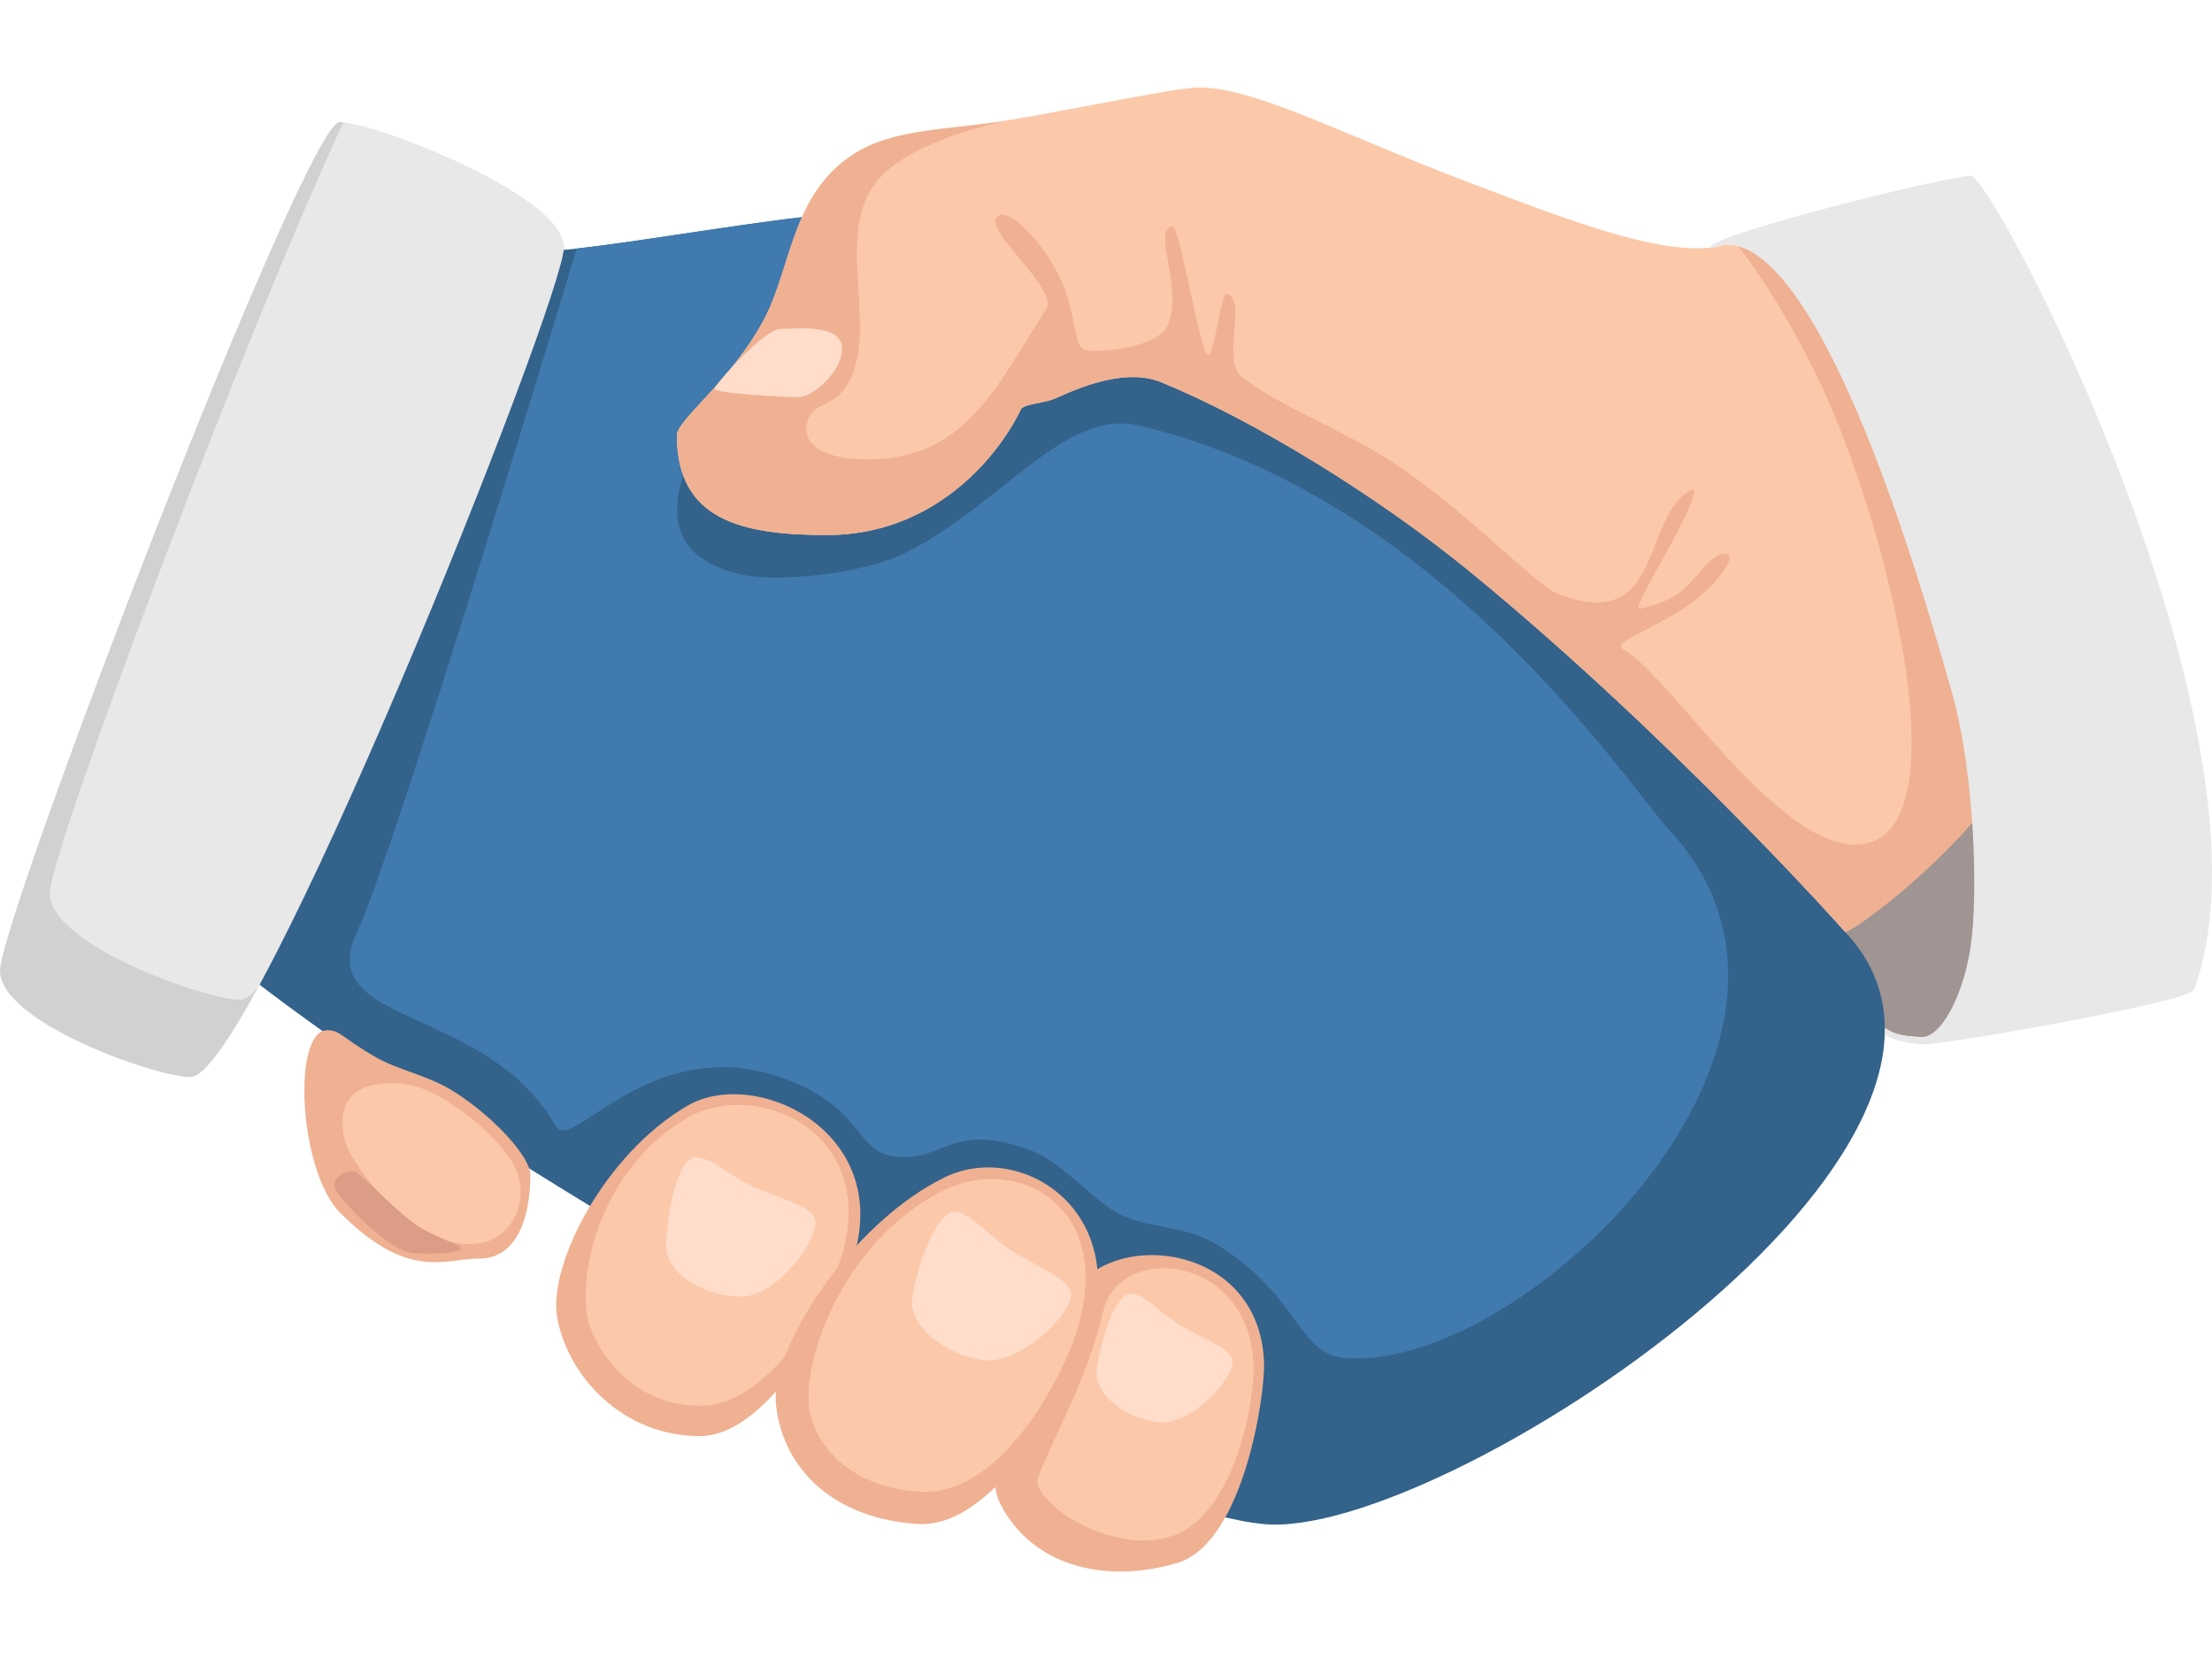 <?xml version="1.0" encoding="utf-8"?>
<!-- Generator: Adobe Illustrator 16.0.0, SVG Export Plug-In . SVG Version: 6.00 Build 0)  -->
<!DOCTYPE svg PUBLIC "-//W3C//DTD SVG 1.1//EN" "http://www.w3.org/Graphics/SVG/1.1/DTD/svg11.dtd">
<svg version="1.1" id="Layer_1" xmlns="http://www.w3.org/2000/svg" xmlns:xlink="http://www.w3.org/1999/xlink" x="0px" y="0px"
	 width="160px" height="120px" viewBox="0 0 160 120" enable-background="new 0 0 160 120" xml:space="preserve">
<g>
	<path fill="#A09593" d="M150.267,54.688c0,10.522-3.779,20.321-11.229,20.321c-7.449,0-15.75-9.799-15.75-20.321
		c0-10.523,6.04-19.053,13.489-19.053C144.229,35.634,150.267,44.165,150.267,54.688z"/>
	<path fill="#33628B" d="M133.483,67.427c14.318,15.36-29.271,43.998-42.049,42.816c-17.27-1.596-82.378-41.69-82.378-48.956
		c0-7.265,14.581-44.289,22.16-44.289c0.807,0,3.838,1.745,10.497,0.983c10.036-1.147,25.523-4.642,31.86-1.758
		C102.512,29.392,129.697,63.365,133.483,67.427z"/>
	<path fill="#407AAE" d="M120.713,60c14.32,15.361-10.732,39.404-23.511,38.221c-3.31-0.306-3.336-4.667-9.303-8.27
		c-2.121-1.28-5.016-1.112-6.999-2.161c-1.662-0.879-4.208-3.762-6.17-4.51c-6.226-2.376-6.499,1.097-10.38,0.299
		c-2.238-0.461-2.119-3.085-6.458-5.078c-10.247-4.711-16.5,5.017-17.663,2.985c-5.082-8.883-17.643-7.207-14.407-14.061
		c2.813-5.958,15.89-49.445,15.89-49.445c5.597-0.64,12.889-2.009,19.344-2.596c5.12-0.466-22.694,22.658-7.464,26.169
		c2.556,0.59,8.841-0.007,12.003-1.614c6.973-3.544,11.432-10.423,16.82-9.156C104.197,35.908,117.929,57.013,120.713,60z"/>
	<path fill="#FBC9AA" d="M133.483,67.427c0,0-12.328-13.885-26.997-25.944c-6.793-5.585-15.762-11.077-22.482-13.832
		c-2.358-0.966-5.374,0.114-7.622,1.148c-0.842,0.388-2.331,0.392-2.542,0.827c-1.74,3.583-6.389,9.078-14.026,9.078
		c-6.236,0-10.853-1.127-10.853-7.2c0-1.165,3.912-3.913,6.304-8.402c1.986-3.73,1.972-9.068,6.502-11.967
		c2.963-1.896,7.061-1.729,11.101-2.425c6.197-1.066,12.257-2.383,13.878-2.383c4.045,0,10.453,3.438,19.412,6.835
		c7.721,2.927,15.606,6.052,19.296,4.278C142.984,9.013,149.312,59.332,133.483,67.427z"/>
	<path fill="#EFB192" d="M38.362,84.966c0,3.311-1.091,6.066-3.654,6.066s-5.152,1.645-10.085-3.288
		c-3.033-3.034-3.513-13.228-0.95-13.228c0.958,0,1.057,0.557,3.552,1.978c1.666,0.948,3.77,1.279,5.699,2.519
		C35.843,80.89,38.362,83.719,38.362,84.966z"/>
	<path fill="#FBC9AA" d="M37.486,85.039c0.592,1.877-0.366,4.312-2.485,4.824c-4.698,1.134-9.574-5.598-10.012-7.235
		c-1.097-4.093,2.229-4.664,4.896-4.093C31.932,78.974,36.609,82.263,37.486,85.039z"/>
	<path fill="#DC9D87" d="M33.336,90.226c0.044,0.555-2.567,0.461-3.345,0.433c-1.905-0.068-5.775-4.279-5.82-4.835
		c-0.045-0.557,0.548-1.058,1.324-1.119c0.5-0.04,2.295,2.147,4.443,3.777C31.118,89.376,33.321,90.027,33.336,90.226z"/>
	<path fill="#EFB192" d="M61.896,90.393c-0.653,2.548-5.736,13.484-11.292,13.484s-9.557-4.33-10.305-8.605
		c-0.659-3.759,3.397-11.784,9.427-15.293C54.529,77.186,64.144,81.622,61.896,90.393z"/>
	<path fill="#FBC9AA" d="M61.019,90.393c-0.652,2.548-4.859,11.292-10.414,11.292c-5.147,0-7.774-4.477-8.113-6.413
		c-0.658-3.759,1.206-10.907,7.235-14.415C54.529,78.062,63.267,81.622,61.019,90.393z"/>
	<path fill="#FFDDCA" d="M58.991,88.42c0,1.572-2.886,5.366-5.399,5.366s-5.399-1.565-5.399-3.64s0.768-6.44,2.138-6.44
		c1.121,0,2.528,1.402,4.228,2.17C56.667,86.827,58.991,87.271,58.991,88.42z"/>
	<path fill="#EFB192" d="M91.431,98.545c0.091,2.362-1.49,13.085-6.275,14.507c-5.292,1.572-10.588,0.172-12.833-4.338
		c-1.529-3.07,1.666-11.46,5.961-16.025C81.705,89.053,91.123,90.415,91.431,98.545z"/>
	<path fill="#FBC9AA" d="M90.676,98.77c0.091,2.362-1.296,10.973-6.082,12.394c-4.434,1.317-10.169-2.688-9.506-4.326
		c1.663-4.111,3.438-6.796,4.736-12.078C81.015,89.911,90.368,90.64,90.676,98.77z"/>
	<path fill="#FFDDCA" d="M89.15,98.604c-0.151,1.404-3.096,4.517-5.343,4.273c-2.244-0.241-4.672-1.918-4.472-3.772
		c0.2-1.852,1.305-5.68,2.531-5.549c1.002,0.109,2.123,1.498,3.568,2.347C87.229,96.957,89.261,97.577,89.15,98.604z"/>
	<path fill="#EFB192" d="M78.748,96.66c-0.887,2.669-6.315,13.964-12.385,13.573c-6.07-0.392-9.707-3.971-10.231-8.577
		c-0.46-4.051,5.398-13.194,12.228-16.509C73.796,82.51,81.805,87.475,78.748,96.66z"/>
	<path fill="#FBC9AA" d="M77.79,96.599c-0.887,2.669-5.208,11.688-11.277,11.299c-5.624-0.361-7.749-4.001-7.987-6.087
		c-0.46-4.054,2.943-12.414,9.772-15.728C73.735,83.442,80.846,87.413,77.79,96.599z"/>
	<path fill="#FFDDCA" d="M77.47,93.762c-0.234,1.594-3.802,4.999-6.416,4.614c-2.612-0.385-5.379-2.415-5.07-4.517
		c0.31-2.102,1.76-6.412,3.185-6.202c1.166,0.171,2.42,1.808,4.073,2.848C75.292,91.791,77.642,92.599,77.47,93.762z"/>
	<path fill="#EFB192" d="M133.483,67.427c0,0-12.328-13.885-26.997-25.944c-6.793-5.585-15.762-11.077-22.482-13.832
		c-2.358-0.966-5.374,0.114-7.622,1.148c-0.842,0.388-2.331,0.392-2.542,0.827c-1.74,3.583-6.389,9.078-14.026,9.078
		c-6.236,0-10.853-1.127-10.853-7.2c0-1.165,3.912-3.913,6.304-8.402c1.986-3.73,1.972-9.068,6.502-11.967
		c2.963-1.896,7.061-1.729,11.101-2.425c1.944-0.334-7.025,0.987-9.636,4.652c-2.858,4.014,0.422,10.576-1.97,14.502
		c-0.888,1.457-2.233,1.328-2.692,2.217c-0.776,1.503,0.152,3.142,4.205,3.142c7.126,0,9.328-5.332,12.886-10.851
		c0.985-1.527-4.858-5.912-3.445-6.779c0.881-0.541,3.371,2.083,4.57,4.744c1.067,2.37,0.838,4.771,1.751,4.99
		c0.88,0.21,5.158-0.149,5.911-1.767c1.202-2.575-1.146-6.991,0.352-7.183c0.545-0.07,1.995,9.177,2.589,9.309
		c0.449,0.099,0.909-4.595,1.375-4.438c1.473,0.495-0.479,4.904,1.111,6.067c3.489,2.554,7.809,3.939,11.783,6.743
		c5.058,3.568,9.559,8.347,11.08,8.924c7.719,2.927,5.954-5.789,9.645-7.562c0.416-0.2,0.014,1.019-0.989,2.933
		c-1.3,2.475-3.314,5.82-2.806,5.692c0.76-0.192,2.109-0.505,3.038-1.305c1.291-1.111,2.179-2.753,3.188-2.684
		c0.977,0.068-0.64,2.317-2.857,3.833c-2.423,1.654-5.477,2.601-4.558,3.08c3.282,1.713,11.432,14.869,17.309,14.093
		c6.281-0.831,3.248-17.213-1.349-29.343c-3.262-8.607-7.904-14.28-7.904-14.28c11.757-0.552,19.486,36.101,19.902,36.983
		C146.465,56.783,137.062,65.597,133.483,67.427z"/>
	<path fill="#FFDDCA" d="M60.91,25.22c0,1.644-2.088,3.508-3.179,3.508c-1.09,0-6.032-0.271-6.032-0.604
		c0-0.333,3.626-4.329,4.717-4.329S60.91,23.357,60.91,25.22z"/>
	<path fill="#E8E8E8" d="M158.696,71.593c-0.323,0.88-17.817,3.945-19.514,3.945c-0.726,0-2.074-0.216-2.856-0.695l0.009-0.507
		c0.437,0.331,1.229,0.673,2.702,0.673c1.342,0,2.96-2.905,3.509-6.559c0.509-3.401,0.368-12.238-1.377-18.432
		c-11.084-39.379-17.461-31.328-17.461-32.112c0-0.938,17.142-5.184,18.838-5.184C144.24,12.723,165.385,53.436,158.696,71.593z"/>
	<path fill="#E8E8E8" d="M0,70.21C0,66.467,22.083,8.828,24.565,8.828c2.483,0,16.227,5.305,16.227,9.047
		c0,3.743-22.446,60.034-27.022,60.034C11.287,77.909,0,73.953,0,70.21z"/>
	<path opacity="0.1" d="M17.366,72.314c-2.482,0-13.77-3.957-13.77-7.699c0-3.022,14.401-41.191,21.251-55.77
		c-0.105-0.011-0.2-0.018-0.282-0.018C22.083,8.828,0,66.467,0,70.21s11.287,7.699,13.77,7.699c0.965,0,2.726-2.508,4.901-6.492
		C18.149,71.996,17.708,72.314,17.366,72.314z"/>
</g>
</svg>
